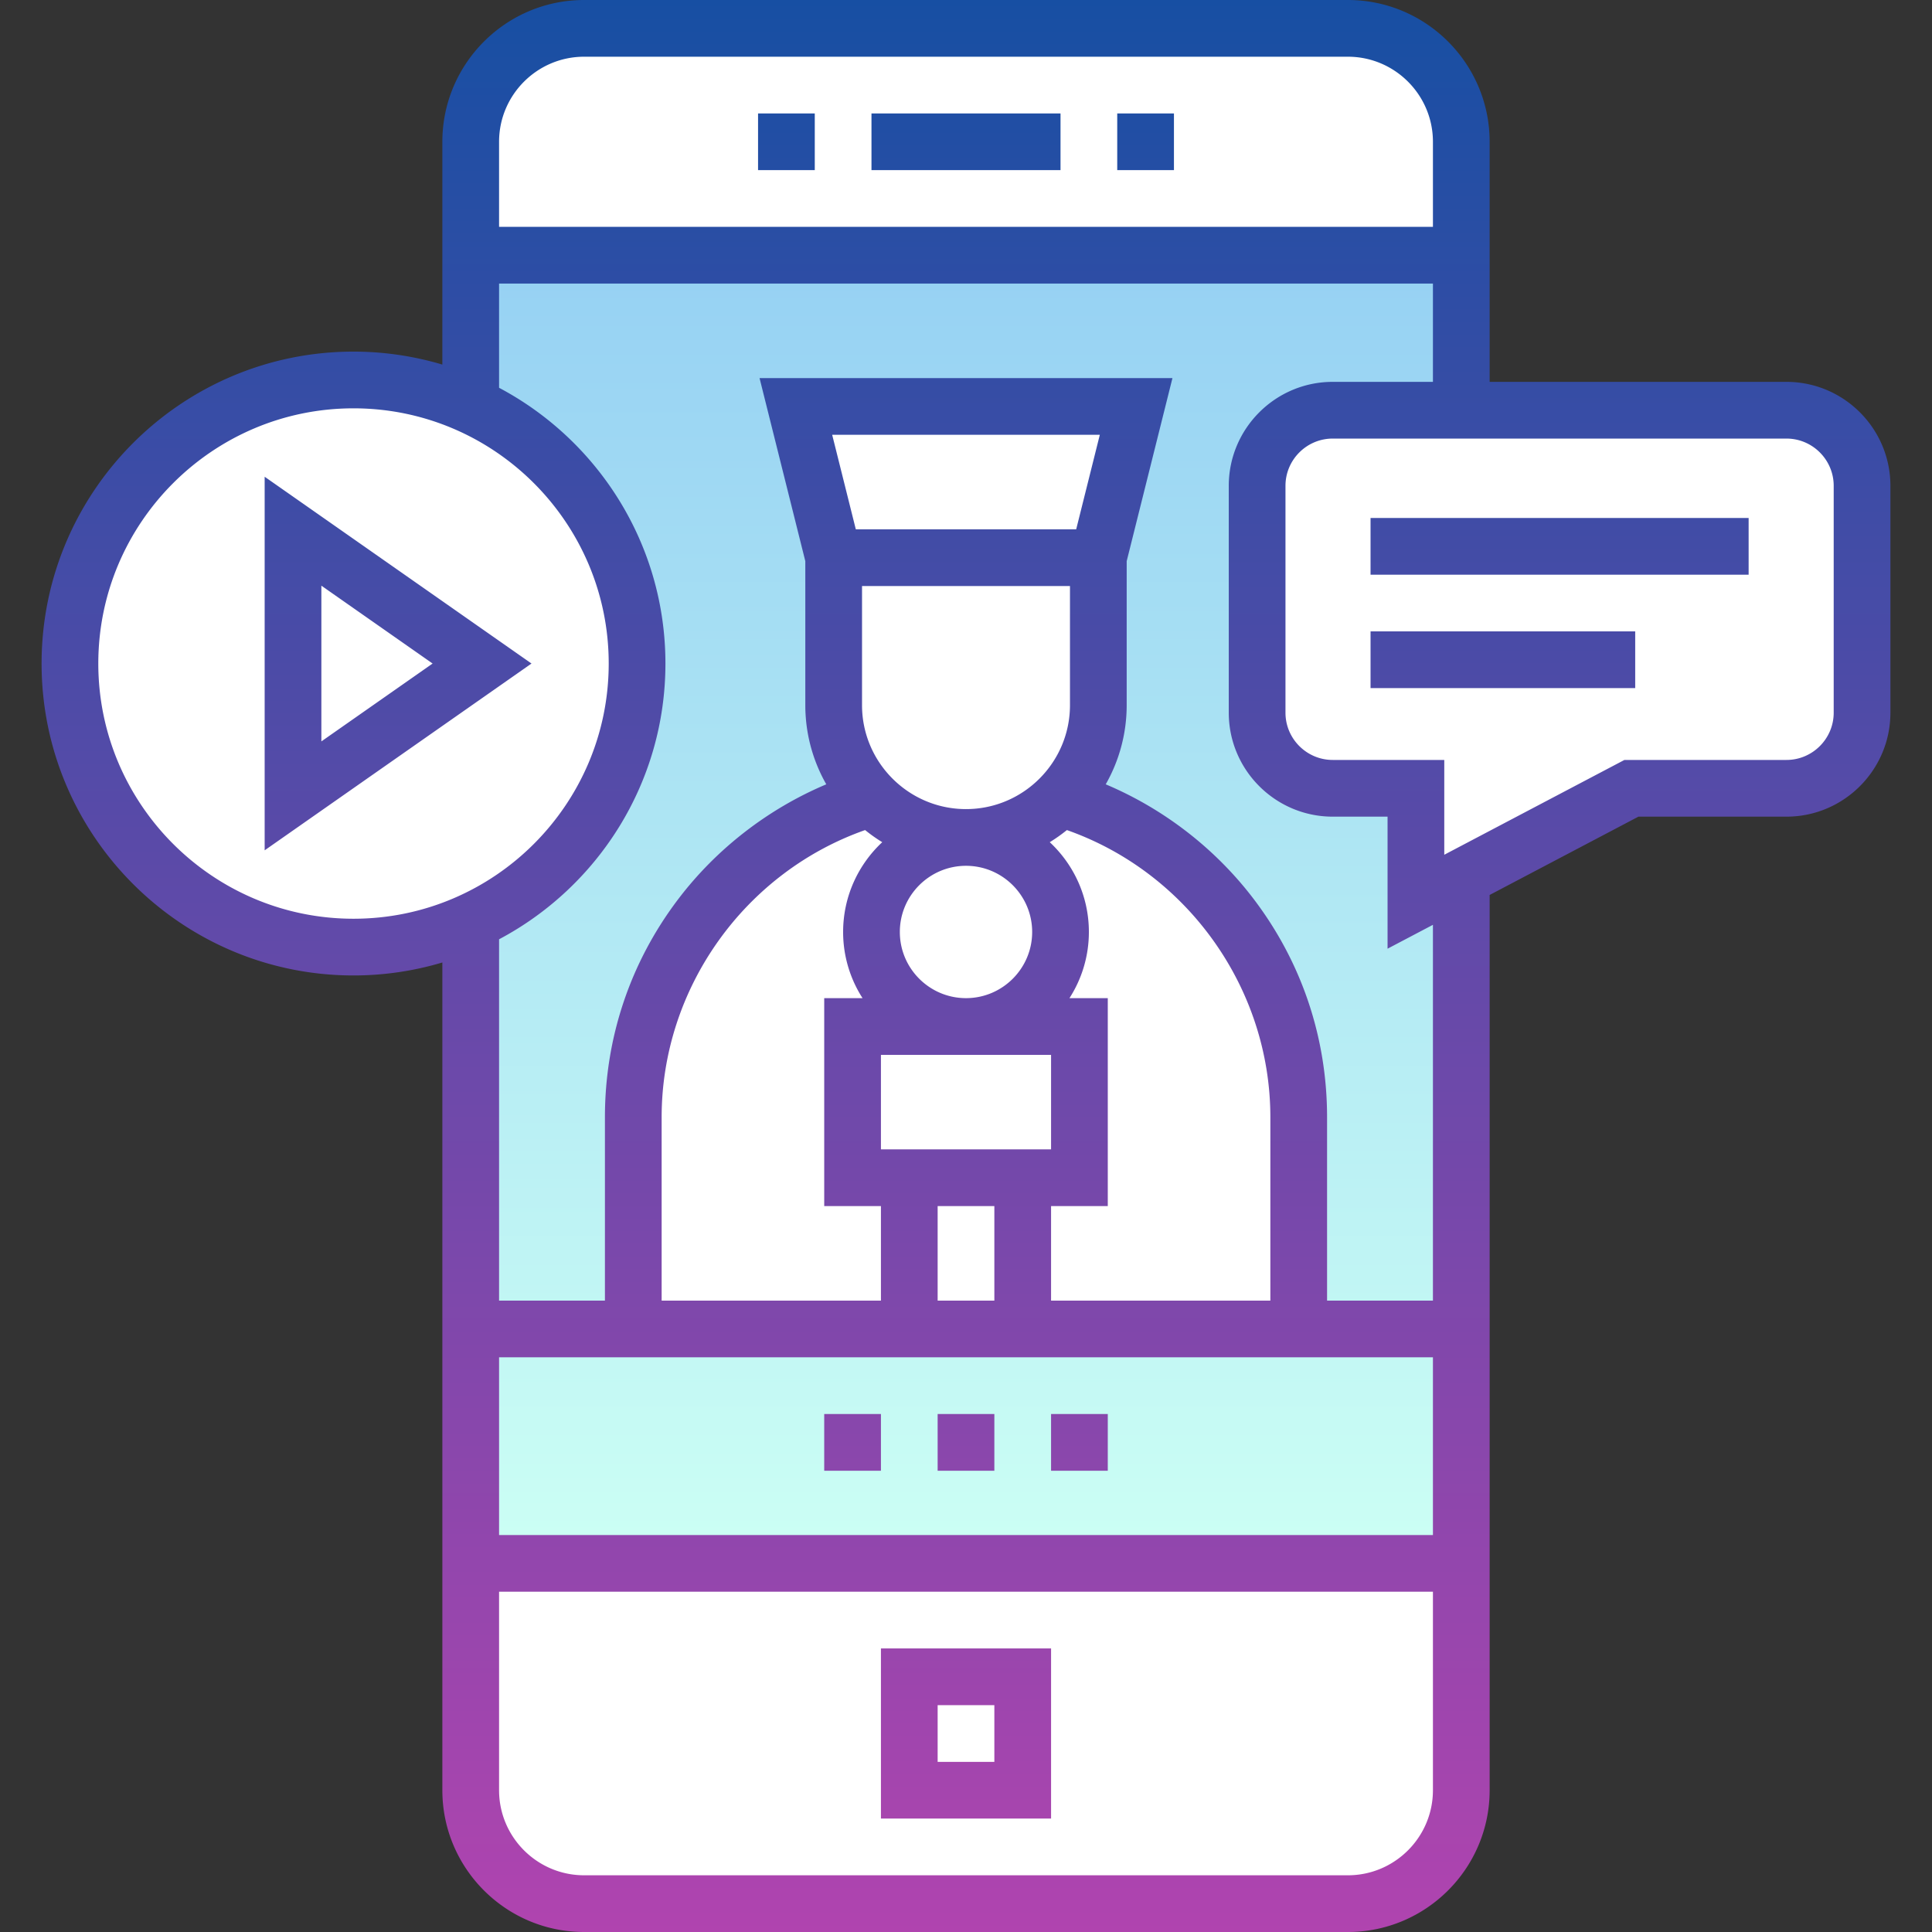 <svg height="512" viewBox="0 0 511 511" width="512" xmlns="http://www.w3.org/2000/svg"><rect x="0" y="0" width="511" height="511" fill="#333333" stroke="none"/><linearGradient id="a" gradientUnits="userSpaceOnUse" x1="255.5" x2="255.5" y1="67.5" y2="413.5"><stop offset="0" stop-color="#96d1f3"/><stop offset="1" stop-color="#ccfff4"/></linearGradient><linearGradient id="b" gradientUnits="userSpaceOnUse" x1="255.5" x2="255.5" y1="0" y2="511"><stop offset="0" stop-color="#174fa3"/><stop offset="1" stop-color="#b044af"/></linearGradient><path d="M154.5 503.5h202c16.569 0 30-13.431 30-30v-436c0-16.569-13.431-30-30-30h-202c-16.569 0-30 13.431-30 30v436c0 16.569 13.431 30 30 30z" fill="#fff"/><path d="M124.5 67.5h262v346h-262z" fill="url(#a)"/><g fill="#fff"><path d="M255.5 207.5c-48.601 0-88 39.399-88 88v56h176v-56c0-48.601-39.399-88-88-88z"/><path d="M255.5 221.5c19.33 0 35-15.67 35-35v-39h-70v39c0 19.33 15.67 35 35 35zM220.5 147.5h70l10-40h-90zM352.5 208.5h22v30l57-30h41c11.046 0 20-8.954 20-20v-60c0-11.046-8.954-20-20-20h-120c-11.046 0-20 8.954-20 20v60c0 11.046 8.954 20 20 20z"/><circle cx="93.5" cy="175.5" r="75"/></g><path d="M278 436h-45v45h45zm-15 30h-15v-15h15zm32.5-436h15v15h-15zm-65 0h50v15h-50zm-30 0h15v15h-15zM233 389h-15v-15h15zm30 0h-15v-15h15zm30 0h-15v-15h15zm179.5-288H394V37.5C394 16.822 377.178 0 356.5 0h-202C133.822 0 117 16.822 117 37.5v58.929A82.216 82.216 0 0 0 93.5 93C48.009 93 11 130.009 11 175.5S48.009 258 93.5 258c8.164 0 16.047-1.21 23.5-3.429V473.5c0 20.678 16.822 37.5 37.5 37.5h202c20.678 0 37.5-16.822 37.5-37.5V236.712L433.353 216H472.5c15.164 0 27.5-12.336 27.5-27.5v-60c0-15.164-12.336-27.5-27.5-27.5zM132 37.5c0-12.407 10.093-22.5 22.5-22.5h202c12.407 0 22.5 10.093 22.5 22.5V60H132zM93.5 243C56.28 243 26 212.72 26 175.5S56.28 108 93.5 108s67.5 30.28 67.5 67.5S130.72 243 93.5 243zM379 473.5c0 12.407-10.093 22.5-22.5 22.5h-202c-12.407 0-22.5-10.093-22.5-22.5V421h247zm0-67.5H132v-47h247zM233 304v-25h45v25zm30 15v25h-15v-25zm-7.5-105c-15.164 0-27.5-12.336-27.5-27.5V155h55v31.5c0 15.164-12.336 27.5-27.5 27.5zm17.5 32.5c0 9.649-7.851 17.5-17.5 17.5s-17.5-7.851-17.5-17.5 7.851-17.5 17.5-17.5 17.5 7.851 17.5 17.5zm5 72.5h15v-55h-10.136A32.294 32.294 0 0 0 288 246.5c0-9.364-3.986-17.811-10.345-23.747a42.71 42.71 0 0 0 4.528-3.206C314.065 230.762 336 261.414 336 295.5V344h-58zm6.644-179h-58.288l-6.25-25h70.788zm-55.827 79.547a42.71 42.71 0 0 0 4.528 3.206C226.986 228.689 223 237.136 223 246.5a32.294 32.294 0 0 0 5.136 17.5H218v55h15v25h-58v-48.5c0-34.085 21.935-64.738 53.817-75.953zM379 344h-28v-48.5c0-21.035-6.707-40.986-19.396-57.697-10.136-13.347-23.79-23.874-39.147-30.355A42.237 42.237 0 0 0 298 186.5v-38.076L310.106 100H200.894L213 148.424V186.5c0 7.614 2.023 14.76 5.544 20.948-15.357 6.481-29.012 17.008-39.147 30.355C166.708 254.514 160 274.465 160 295.5V344h-28v-95.566c26.143-13.856 44-41.343 44-72.934s-17.857-59.078-44-72.934V75h247v26h-26.5c-15.164 0-27.5 12.336-27.5 27.5v60c0 15.164 12.336 27.5 27.5 27.5H367v34.923l12-6.316zm106-155.5c0 6.893-5.607 12.5-12.5 12.5h-42.853L382 226.077V201h-29.5c-6.893 0-12.5-5.607-12.5-12.5v-60c0-6.893 5.607-12.5 12.5-12.5h120c6.893 0 12.5 5.607 12.5 12.5zM362.5 137h100v15h-100zm0 30h70v15h-70zM70 224.905l70.579-49.405L70 126.095zm15-70l29.421 20.595L85 196.095z" fill="url(#b)"/></svg>